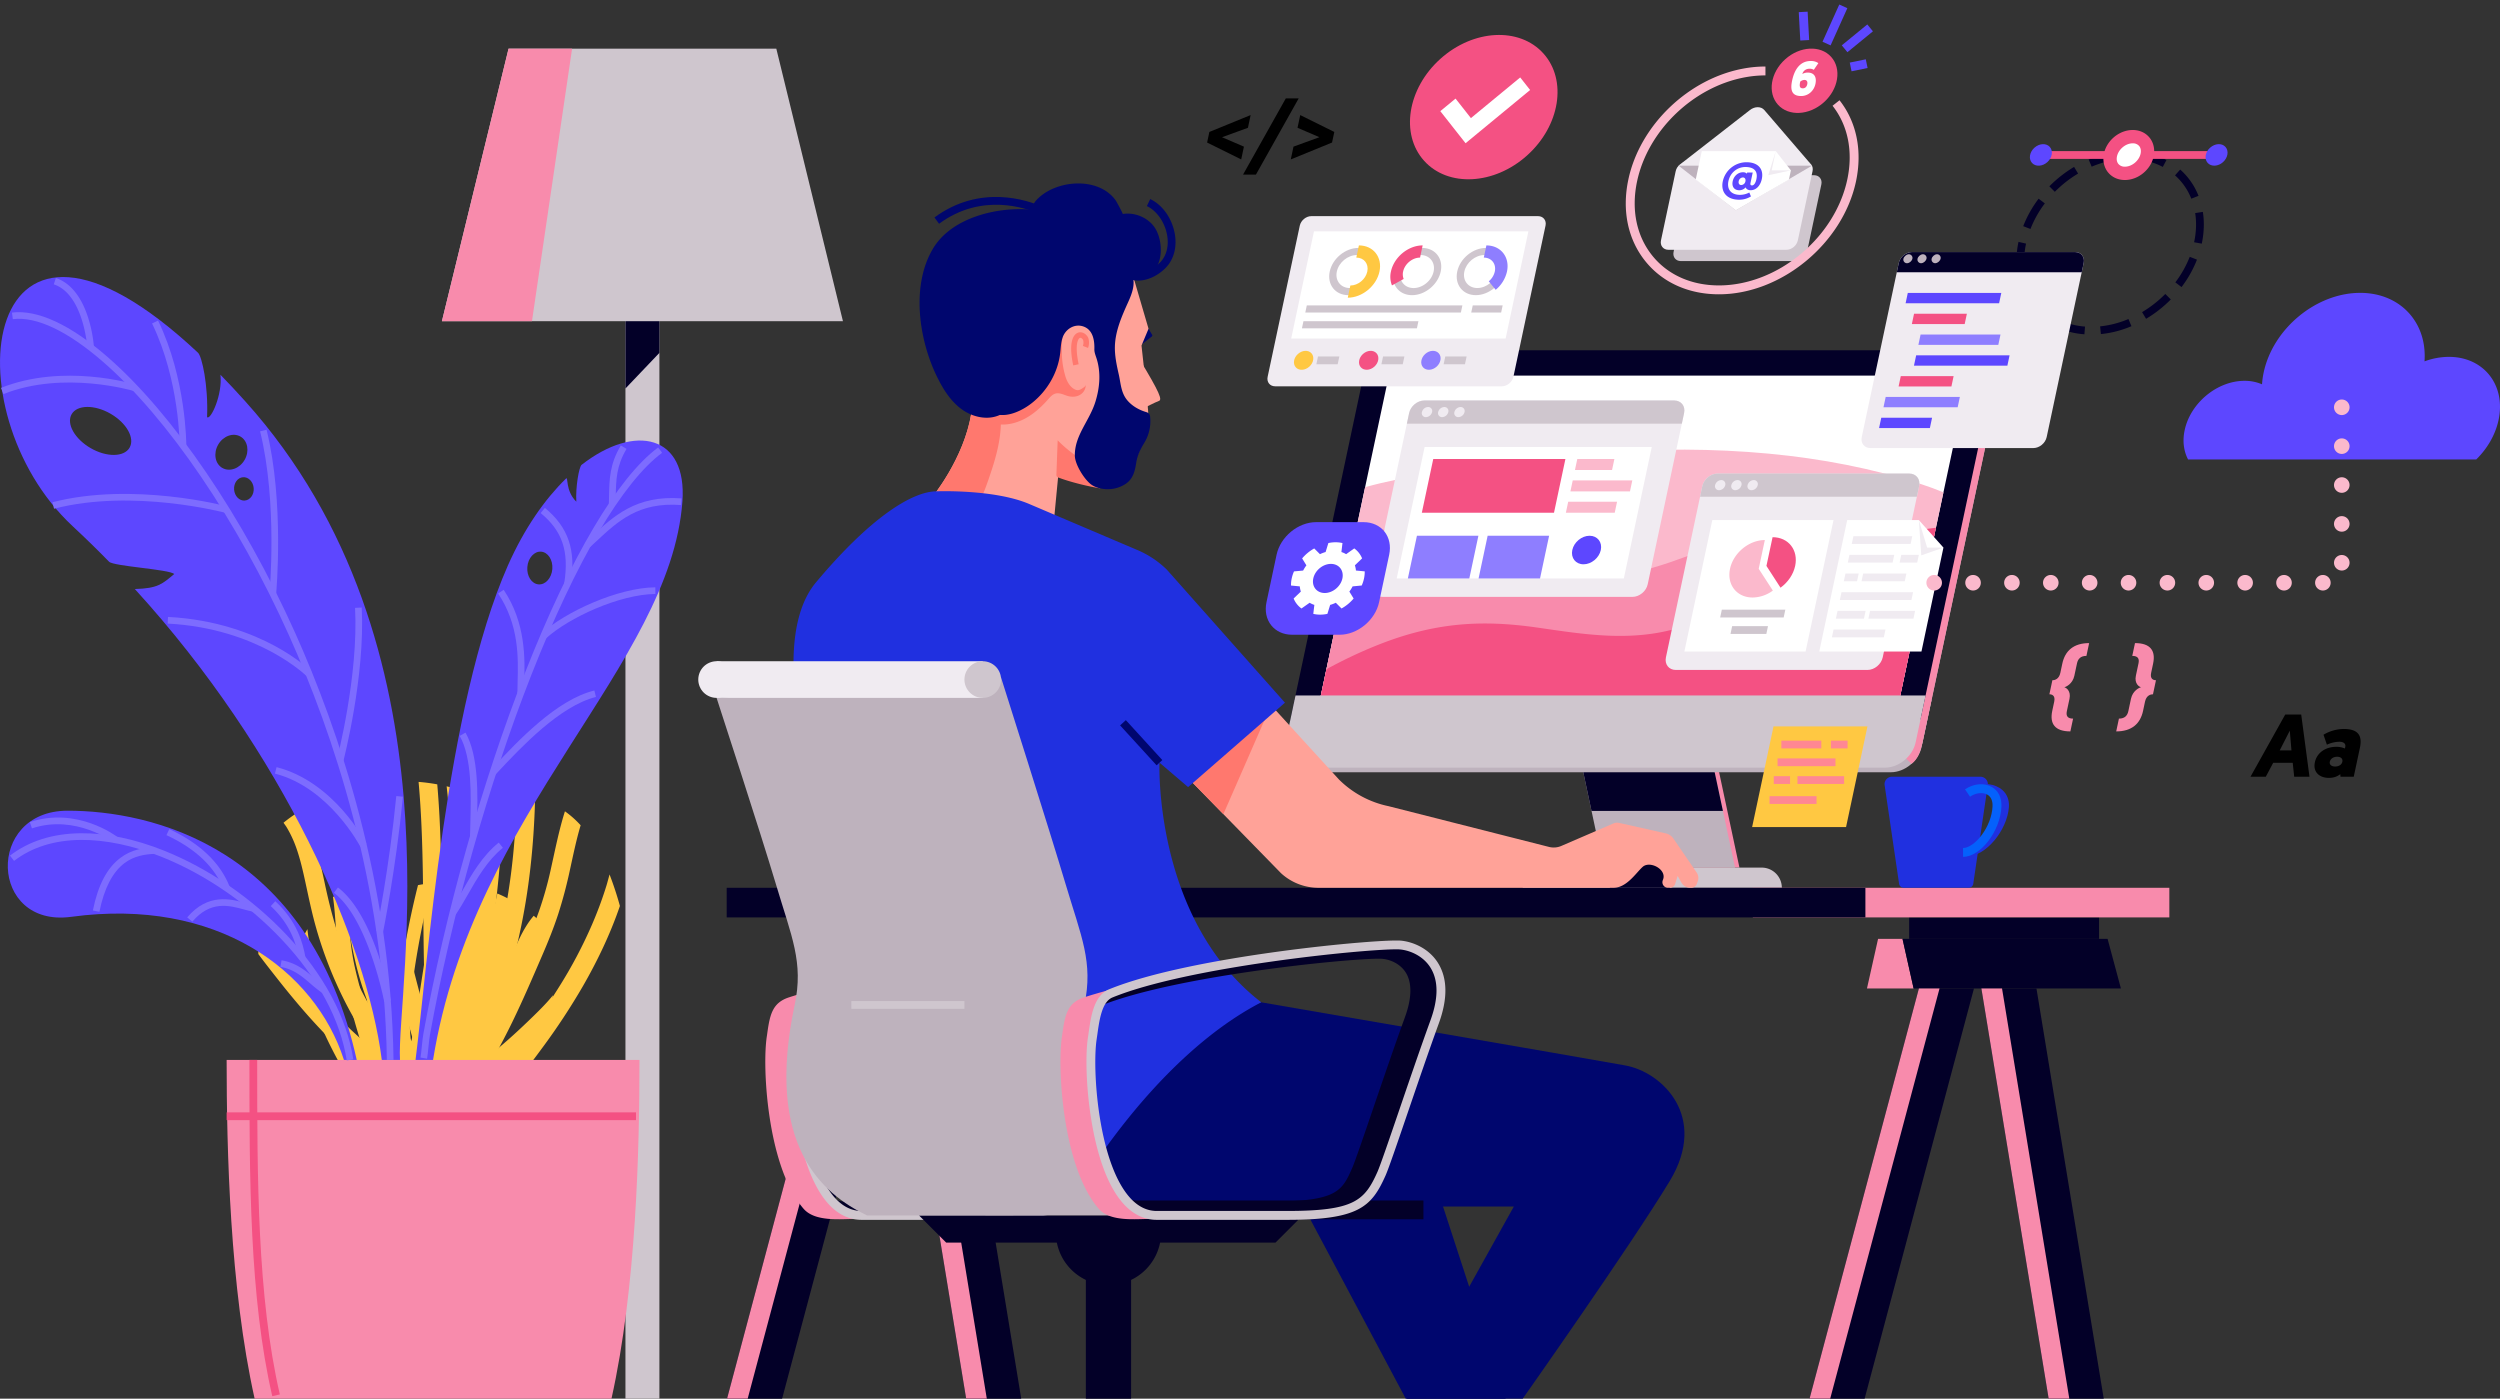 <svg xmlns="http://www.w3.org/2000/svg" viewBox="0 0 3183.22 1780.88"><rect x="0" y="0" width="3183.22" height="1780.88" fill="#333333" stroke="none"/><defs><style>.cls-1{fill:#f88bac;}.cls-2{fill:#beb2bd;}.cls-3{fill:#030028;}.cls-4{fill:#cfc6ce;}.cls-5{fill:#fff;}.cls-6{fill:#fbb9cc;}.cls-7{fill:#f45183;}.cls-8{fill:#f0ebf1;}.cls-9{fill:#5d47ff;}.cls-10{fill:#8e7eff;}.cls-11{fill:#ffa298;}.cls-12{fill:#ff786e;}.cls-13{fill:#00066e;}.cls-14{fill:#2030e0;}.cls-15{fill:#0461fc;}.cls-16{fill:#ffc842;}.cls-17{fill:#ff8793;}.cls-18{fill:#7d6cff;}</style></defs><g id="&#x56FE;&#x5C42;_2" data-name="&#x56FE;&#x5C42; 2"><g id="Layer_1" data-name="Layer 1"><polygon class="cls-1" points="2214.82 1104.7 2047.53 1104.7 2021.14 981.01 2188.44 981.01 2214.82 1104.7"></polygon><polygon class="cls-2" points="2209.17 1104.7 2041.87 1104.7 2015.49 981.01 2182.78 981.01 2209.17 1104.7"></polygon><polygon class="cls-3" points="2193.77 1032.56 2026.47 1032.56 2015.49 981.01 2182.78 981.01 2193.77 1032.56"></polygon><path class="cls-4" d="M2243.1,1104.7H1964.61a25.71,25.71,0,0,0-25.71,25.71h329.9A25.71,25.71,0,0,0,2243.1,1104.7Z"></path><path class="cls-2" d="M1648.31,891.36l-11,68.68c.4,8,8.81,23.26,26.62,23.26H2407.6c17.82,0,35.33-14.44,39.12-32.25l12.68-59.69Z"></path><path class="cls-2" d="M2460.65,885.5l83.44-392.58c4-21.49-5-33.22-13.83-41.09L1784,446c-17.81,0-35.32,14.44-39.11,32.26l-92.08,433.2h0l-7.17,33.71c-3.78,17.82,7.59,32.26,25.4,32.26h737.78c17.81,0,35.33-14.44,39.11-32.26l12.69-59.68Z"></path><path class="cls-1" d="M2530.26,451.83l-207.7-1.62,97.33,508.62,13.92,13.83c8.52-5.92,12-17.38,14.15-27.48l12.69-59.68,83.44-392.58C2548.06,471.43,2539.14,459.7,2530.26,451.83Z"></path><path class="cls-5" d="M1672.87,927.59c-8.91,0-14.59-7.22-12.7-16.13l92.08-433.2c1.89-8.91,10.65-16.13,19.56-16.13h737.77c8.91,0,14.6,7.22,12.7,16.13l-92.08,433.2c-1.89,8.91-10.64,16.13-19.55,16.13Z"></path><path class="cls-3" d="M2506.16,478.26l-92.08,433.2H1676.3l92.08-433.2h737.78M2513,446H1775.24c-17.82,0-35.33,14.44-39.12,32.26L1644,911.46c-3.78,17.81,7.59,32.26,25.4,32.26h737.78c17.81,0,35.33-14.45,39.11-32.26l92.08-433.2c3.79-17.82-7.58-32.26-25.4-32.26Z"></path><path class="cls-6" d="M2446.42,616.52c-61.78-20-127.29-32.62-194.62-38.93-140.12-13.13-287.28.43-433.92,25.72-26.48,4.57-53.29,9.63-79.7,17L1676.3,911.46h737.78l60.48-284.54C2465.43,623.15,2456.08,619.65,2446.42,616.52Z"></path><path class="cls-1" d="M2463.17,680.51c-67.1-25.63-147.56-27.82-225.92-4.54-59.27,17.61-117.58,49-176.91,56.22-67.39,8.23-127.12-15.58-186.22-35-43.34-14.25-89.95-26.59-139.86-21.74-2.67.26-5.33.58-8,.9l-50,235.12h737.78Z"></path><path class="cls-7" d="M2465,672c-65.18,7.51-131.62,28.18-193.68,60.75-44,23.07-86.41,52.21-132.52,66.3-62.12,19-122.87,8.4-181.6,0-71.21-10.21-132-6.64-206.1,23.49a589.21,589.21,0,0,0-62.15,29.58l-12.62,59.35h737.78Z"></path><path class="cls-4" d="M1649.56,885.5l-12.69,59.68c-3.78,17.82,7.59,32.26,25.41,32.26h737.77c17.82,0,35.33-14.44,39.12-32.26l12.68-59.68Z"></path><rect class="cls-1" x="2231.83" y="1130.41" width="530.36" height="37.71"></rect><rect class="cls-3" x="925.29" y="1130.41" width="1449.9" height="37.71"></rect><path class="cls-8" d="M2078.58,760h-318.1c-8.84,0-14.48-7.17-12.6-16l46.35-218.07c1.88-8.84,10.57-16,19.41-16h318.1c8.84,0,14.48,7.16,12.6,16L2098,744C2096.11,752.84,2087.42,760,2078.58,760Z"></path><path class="cls-4" d="M1791.35,539.48l2.88-13.55c1.88-8.84,10.57-16,19.41-16h318.1c8.84,0,14.48,7.16,12.6,16l-2.88,13.55Z"></path><path class="cls-8" d="M1823.42,524.7a8.41,8.41,0,0,1-7.82,6.45,5.06,5.06,0,0,1-5.08-6.45,8.41,8.41,0,0,1,7.82-6.45A5.07,5.07,0,0,1,1823.42,524.7Z"></path><path class="cls-8" d="M1844.09,524.7a8.41,8.41,0,0,1-7.82,6.45,5.06,5.06,0,0,1-5.07-6.45,8.39,8.39,0,0,1,7.81-6.45A5.06,5.06,0,0,1,1844.09,524.7Z"></path><path class="cls-8" d="M1864.76,524.7a8.39,8.39,0,0,1-7.81,6.45,5.06,5.06,0,0,1-5.08-6.45,8.41,8.41,0,0,1,7.82-6.45A5.06,5.06,0,0,1,1864.76,524.7Z"></path><polygon class="cls-5" points="2067.61 736.53 1778.39 736.53 1813.97 569.13 2103.19 569.13 2067.61 736.53"></polygon><polygon class="cls-7" points="1978.69 652.83 1810.41 652.83 1824.94 584.47 1993.22 584.47 1978.69 652.83"></polygon><polygon class="cls-6" points="2052.6 598.48 2005.36 598.48 2008.34 584.47 2055.58 584.47 2052.6 598.48"></polygon><polygon class="cls-6" points="2075.43 625.65 1999.59 625.65 2002.56 611.65 2078.41 611.65 2075.43 625.65"></polygon><polygon class="cls-6" points="2056.01 652.83 1993.81 652.83 1996.79 638.83 2058.99 638.83 2056.01 652.83"></polygon><path class="cls-9" d="M2038.29,700.35c-2.14,10-12,18.17-22,18.17s-16.44-8.13-14.31-18.17,12-18.18,22-18.18S2040.42,690.31,2038.29,700.35Z"></path><polygon class="cls-10" points="1870.87 736.53 1792.62 736.53 1804.17 682.17 1882.42 682.17 1870.87 736.53"></polygon><polygon class="cls-10" points="1960.9 736.53 1882.65 736.53 1894.2 682.17 1972.46 682.17 1960.9 736.53"></polygon><path class="cls-8" d="M2377.85,853.05H2133.79c-8.84,0-14.48-7.17-12.6-16L2167.54,619c1.88-8.84,10.57-16,19.41-16H2431c8.84,0,14.49,7.16,12.61,16L2397.26,837C2395.38,845.88,2386.69,853.05,2377.85,853.05Z"></path><path class="cls-4" d="M2164.66,632.51l2.88-13.54c1.88-8.84,10.57-16,19.41-16H2431c8.84,0,14.49,7.16,12.61,16l-2.88,13.54Z"></path><path class="cls-8" d="M2196.73,617.74a8.41,8.41,0,0,1-7.82,6.45,5.07,5.07,0,0,1-5.08-6.45,8.41,8.41,0,0,1,7.82-6.45A5.07,5.07,0,0,1,2196.73,617.74Z"></path><path class="cls-8" d="M2217.4,617.74a8.41,8.41,0,0,1-7.82,6.45,5.06,5.06,0,0,1-5.07-6.45,8.39,8.39,0,0,1,7.82-6.45A5.06,5.06,0,0,1,2217.4,617.74Z"></path><path class="cls-8" d="M2238.08,617.74a8.41,8.41,0,0,1-7.82,6.45,5.07,5.07,0,0,1-5.08-6.45,8.41,8.41,0,0,1,7.82-6.45A5.07,5.07,0,0,1,2238.08,617.74Z"></path><polygon class="cls-5" points="2446.58 829.57 2316.45 829.57 2352.03 662.17 2443.24 662.17 2474.56 697.22 2446.58 829.57"></polygon><polygon class="cls-5" points="2299.03 829.57 2144.7 829.57 2180.28 662.17 2334.61 662.17 2299.03 829.57"></polygon><path class="cls-3" d="M2654.05,425.65a99.3,99.3,0,0,1-39.08-11l4.63-8.75a89.48,89.48,0,0,0,35.22,9.92Zm21-.25-1-9.85a124.83,124.83,0,0,0,36.07-9.33l3.84,9.12A134.53,134.53,0,0,1,2675.06,425.4Zm57.52-19.46-5.07-8.5a148.11,148.11,0,0,0,29.55-23.15l7,7A158.17,158.17,0,0,1,2732.58,405.94Zm-135.11-3.47A87.34,87.34,0,0,1,2574.19,369l9.21-3.63a77.43,77.43,0,0,0,20.66,29.75Zm180.26-36.94-7.89-6A135.75,135.75,0,0,0,2788.17,327l9.22,3.59A145.88,145.88,0,0,1,2777.73,365.53Zm-209.05-17.06a104.32,104.32,0,0,1-1.2-15.9,117.42,117.42,0,0,1,2.63-24.4l0-.19,9.65,2.18-4.83-1.09,4.83,1.12a107.91,107.91,0,0,0-2.43,22.38,94.73,94.73,0,0,0,1.09,14.39Zm234.8-38.24-9.75-1.77c0-.14.06-.28.1-.42a107.63,107.63,0,0,0,2.38-22.21,95,95,0,0,0-1.1-14.51l9.77-1.53a103.63,103.63,0,0,1,1.23,16A118,118,0,0,1,2803.48,310.23Zm-218.11-18.66-9.23-3.58a145.48,145.48,0,0,1,19.63-35l7.9,6A135.88,135.88,0,0,0,2585.37,291.57ZM2790.14,253a77.63,77.63,0,0,0-20.7-29.72l6.57-7.4a87.41,87.41,0,0,1,23.34,33.47Zm-173.72-8.75-7-7a158.62,158.62,0,0,1,31.51-24.72L2646,221A148.48,148.48,0,0,0,2616.42,244.21Zm137.45-31.73a89.53,89.53,0,0,0-35.23-9.87l.75-9.87a99.35,99.35,0,0,1,39.1,11Zm-90.55-.25-3.85-9.12A134.86,134.86,0,0,1,2698.39,193l1,9.85A125.39,125.39,0,0,0,2663.32,212.23Z"></path><ellipse class="cls-5" cx="2710.57" cy="197.36" rx="25.97" ry="21.01" transform="translate(563.2 1863.17) rotate(-41.97)"></ellipse><path class="cls-7" d="M2705.6,229.2c-8.75,0-16.39-3.48-21.51-9.81s-7-15-5.18-23.8c3.58-16.86,19.67-30.07,36.62-30.07,8.75,0,16.39,3.48,21.51,9.8s7,15,5.18,23.8h0C2738.64,216,2722.55,229.2,2705.6,229.2Zm9.93-46.71c-8.94,0-18.11,7.61-20,16.63-.81,3.79-.18,7.19,1.77,9.6a10.39,10.39,0,0,0,8.32,3.51c8.94,0,18.11-7.62,20-16.64h0c.81-3.78.18-7.19-1.77-9.59A10.36,10.36,0,0,0,2715.53,182.49Z"></path><line class="cls-5" x1="2822.41" y1="197.36" x2="2733.92" y2="197.36"></line><rect class="cls-7" x="2733.92" y="192.41" width="88.49" height="9.9"></rect><ellipse class="cls-9" cx="2822.41" cy="197.36" rx="15.24" ry="12.33" transform="translate(591.89 1937.97) rotate(-41.97)"></ellipse><line class="cls-5" x1="2598.72" y1="197.36" x2="2687.21" y2="197.36"></line><rect class="cls-7" x="2598.72" y="192.41" width="88.49" height="9.9"></rect><ellipse class="cls-9" cx="2598.72" cy="197.36" rx="15.24" ry="12.33" transform="translate(534.52 1788.39) rotate(-41.97)"></ellipse><path class="cls-8" d="M2589.07,570.52H2381.55c-7.71,0-12.63-6.25-11-14l47.12-221.66c1.64-7.71,9.21-13.95,16.92-13.95h207.52c7.71,0,12.63,6.24,11,13.95L2606,556.56C2604.35,564.27,2596.78,570.52,2589.07,570.52Z"></path><path class="cls-3" d="M2415.17,346.7l2.51-11.8c1.64-7.71,9.21-13.95,16.92-13.95h207.52c7.71,0,12.63,6.24,11,13.95l-2.51,11.8Z"></path><ellipse class="cls-2" cx="2437.5" cy="333.83" rx="6.25" ry="5.05" transform="matrix(0.74, -0.67, 0.67, 0.74, 401.91, 1715.57)"></ellipse><ellipse class="cls-2" cx="2455.52" cy="333.83" rx="6.25" ry="5.05" transform="matrix(0.74, -0.67, 0.67, 0.74, 406.53, 1727.62)"></ellipse><ellipse class="cls-2" cx="2473.54" cy="333.83" rx="6.25" ry="5.05" transform="matrix(0.74, -0.67, 0.67, 0.74, 411.15, 1739.67)"></ellipse><polygon class="cls-9" points="2545.43 386.13 2426.38 386.13 2429.17 373.01 2548.22 373.01 2545.43 386.13"></polygon><polygon class="cls-10" points="2492.68 518.56 2398.23 518.56 2401.02 505.44 2495.47 505.44 2492.68 518.56"></polygon><polygon class="cls-7" points="2484.72 492.07 2417.45 492.07 2420.24 478.95 2487.51 478.95 2484.72 492.07"></polygon><polygon class="cls-7" points="2501.61 412.62 2434.34 412.62 2437.13 399.5 2504.4 399.5 2501.61 412.62"></polygon><polygon class="cls-10" points="2544.42 439.1 2442.66 439.1 2445.45 425.98 2547.21 425.98 2544.42 439.1"></polygon><polygon class="cls-9" points="2555.97 465.59 2437.03 465.59 2439.82 452.47 2558.76 452.47 2555.97 465.59"></polygon><polygon class="cls-9" points="2457.29 545.04 2392.6 545.04 2395.39 531.92 2460.08 531.92 2457.29 545.04"></polygon><path class="cls-4" d="M2286.66,332.43H2140.15c-6.46,0-10.58-5.23-9.21-11.7l18.26-85.93c1.38-6.46,7.73-11.7,14.19-11.7H2309.9c6.47,0,10.59,5.24,9.22,11.7l-18.27,85.93C2299.48,327.2,2293.13,332.43,2286.66,332.43Z"></path><path class="cls-8" d="M2274.62,318.06H2124.36c-6.63,0-10.86-5.38-9.45-12l18.73-88.13c1.41-6.63,7.93-12,14.56-12h150.25c6.63,0,10.86,5.37,9.45,12l-18.73,88.13C2287.76,312.68,2281.25,318.06,2274.62,318.06Z"></path><path class="cls-8" d="M2305.05,208.27l-58.6-68.19c-4.12-4.79-12.1-4.79-18.25,0l-87.6,68.19"></path><path class="cls-6" d="M2188.65,374.73c-38.39,0-71.55-14.86-93.4-41.83-22.5-27.79-30.27-64.86-21.88-104.37,14.69-69.09,76.5-128.52,147-141.32a153.82,153.82,0,0,1,27.56-2.52V96a143.23,143.23,0,0,0-25.53,2.34c-66.15,12-124.15,67.75-137.92,132.54-7.67,36.11-.71,69.81,19.61,94.9,19.65,24.27,49.69,37.63,84.6,37.63,74.32,0,147.64-60.51,163.45-134.88,7.56-35.55.89-68.89-18.78-93.87l8.88-7c21.79,27.67,29.23,64.33,21,103.22C2346.31,310.2,2268,374.73,2188.65,374.73Z"></path><ellipse class="cls-7" cx="2297.8" cy="102.96" rx="45.54" ry="36.83" transform="translate(520.46 1562.94) rotate(-41.97)"></ellipse><path class="cls-5" d="M2309.48,88.92a9.26,9.26,0,0,0-5.29-1.41c-6.69,0-8.92,5-9.28,6.7a13.14,13.14,0,0,1,7.07-1.78c7.13,0,11.64,4.79,9.59,14.43-1.91,9-9.3,15.42-18.21,15.42-12.22,0-14-8-11.43-19.9,2.61-12.29,9.12-24.7,23.62-24.7a16.45,16.45,0,0,1,9.74,2.7Zm-17.25,15c-.94,4.43-1.51,8.54,3.28,8.54,3.08,0,5-2.09,5.66-5.22s-.5-5.47-3.63-5.47A8.89,8.89,0,0,0,2292.23,103.91Z"></path><polygon class="cls-2" points="2137.36 210.97 2307.15 210.97 2210.17 267.8 2137.36 210.97"></polygon><polygon class="cls-5" points="2280.32 216.91 2261.05 192.43 2166.86 192.43 2159.16 228.66 2210.17 267.8 2277.82 228.66 2280.32 216.91"></polygon><polygon class="cls-8" points="2255.84 216.91 2280.32 216.91 2251.5 223.1 2261.05 192.43 2255.84 216.91"></polygon><path class="cls-9" d="M2214.67,242.24c-6.69,0-9.85-4.83-8.44-11.45s6.79-11.45,13-11.45a6.87,6.87,0,0,1,5.09,1.8l.31-1.46h7.09l-2.82,13.26c-.45,2.09.09,3.14,2,3.14,2.38,0,4.46-3,5.51-7.91,2.22-10.4-3.21-15.52-14-15.52s-19.42,7.67-21.58,17.85c-2.28,10.75,3.41,17.61,14.86,17.61a26.32,26.32,0,0,0,11.69-3l2.07,5a28.55,28.55,0,0,1-15.07,4.19c-15.46,0-23.71-9.59-20.75-23.54a30.9,30.9,0,0,1,30.2-24.18c14.88,0,22.13,8.77,19.48,21.27-1.87,8.78-7.35,14.36-14.27,14.36-3.26,0-5.56-1.46-6.31-3.66A10.67,10.67,0,0,1,2214.67,242.24Zm2.45-6.63a5.73,5.73,0,0,0,5.34-4.88c.53-2.5-.67-4.77-3.29-4.77a5.74,5.74,0,0,0-5.31,4.77C2213.26,233.52,2214.57,235.61,2217.12,235.61Z"></path><rect class="cls-9" x="2308.61" y="20.42" width="52.07" height="11.31" transform="matrix(0.41, -0.91, 0.91, 0.41, 1355.47, 2145.62)"></rect><rect class="cls-9" x="2291.3" y="14.98" width="11.31" height="36.18" transform="translate(1.53 123.22) rotate(-3.07)"></rect><rect class="cls-9" x="2343.88" y="43.05" width="41.99" height="11.31" transform="translate(504.32 1509.3) rotate(-39.31)"></rect><rect class="cls-9" x="2356.2" y="77.5" width="20.84" height="11.31" transform="translate(31.55 477.15) rotate(-11.59)"></rect><rect class="cls-3" x="2430.92" y="1168.59" width="241.81" height="26.87"></rect><polygon class="cls-1" points="2377.19 1258.62 2436.58 1258.62 2422.44 1195.45 2391.33 1195.45 2377.19 1258.62"></polygon><polygon class="cls-3" points="2683.57 1195.45 2422.44 1195.45 2436.58 1258.62 2700.54 1258.62 2683.57 1195.45"></polygon><polygon class="cls-3" points="2678.66 1780.88 2608.54 1780.88 2522.88 1258.62 2593 1258.62 2678.66 1780.88"></polygon><polygon class="cls-1" points="2522.88 1258.62 2608.54 1780.88 2634.82 1780.88 2549.16 1258.62 2522.88 1258.62"></polygon><polygon class="cls-3" points="2374.2 1780.88 2304.08 1780.88 2443.3 1258.62 2513.42 1258.62 2374.2 1780.88"></polygon><polygon class="cls-1" points="2443.3 1258.62 2304.08 1780.88 2330.36 1780.88 2469.58 1258.62 2443.3 1258.62"></polygon><polygon class="cls-3" points="1300.32 1780.88 1230.2 1780.88 1144.54 1258.62 1214.66 1258.62 1300.32 1780.88"></polygon><polygon class="cls-1" points="1144.54 1258.62 1230.2 1780.88 1256.48 1780.88 1170.82 1258.62 1144.54 1258.62"></polygon><polygon class="cls-3" points="995.85 1780.88 925.73 1780.88 1064.96 1258.62 1135.08 1258.62 995.85 1780.88"></polygon><polygon class="cls-1" points="1064.96 1258.62 925.74 1780.88 952.02 1780.88 1091.24 1258.62 1064.96 1258.62"></polygon><rect class="cls-3" x="2049.81" y="1097.95" width="76.3" height="32.46"></rect><path class="cls-11" d="M2054.39,1130.41h-375.6a70.49,70.49,0,0,1-47.69-18.59L1507.32,985.07l111.07-87.21,86.45,94.62a125.69,125.69,0,0,0,63.1,34l204.43,51.9a24.3,24.3,0,0,0,15.62-1.25l66.3-28.63a12,12,0,0,1,7.39-.7l59.32,13.32a16,16,0,0,1,9.73,6.59l29.62,43.29a12.33,12.33,0,0,1,1.39,11.19l-1.15,3.14a7.69,7.69,0,0,1-7.22,5.05h-1.32a12.73,12.73,0,0,1-11.1-6.5l-4.83-8.59-3.22,10.31a6.82,6.82,0,0,1-6.5,4.78h-2.62a7.05,7.05,0,0,1-6.5-9.79,12.59,12.59,0,0,0,.93-3.41c1.23-11.78-18.09-21-26.58-13.43S2071.36,1130.41,2054.39,1130.41Z"></path><polygon class="cls-12" points="1557.7 1036.67 1618.39 897.86 1507.32 985.08 1557.7 1036.67"></polygon><path class="cls-13" d="M1450.28,441.2l15.92-12.47c.53-.41,1.1-.93,1.07-1.6a2,2,0,0,0-.38-1c-1.23-2-3.26-5.52-4.49-7.56s-2.28-3.07-4.72-2.82"></path><path class="cls-11" d="M1456.71,519.53s14.62-7.54,18.86-9,2.21-8.95-25.29-54.2"></path><path class="cls-11" d="M1348,599.85,1341.75,665,1185.84,634.5s41.61-49.73,51-108.61c-41.79-43.71-92.92-145.64-10.41-217C1281.3,261.4,1411.54,275,1441,345.45l21.42,73.16L1453.47,440s8,69.58,8.93,91.89-29.44,85.64-41,84.75S1348,599.85,1348,599.85Z"></path><path class="cls-12" d="M1379,493.93c-4.61,3-6.84,4.19-12,1-3.6-2.26-6.27-6-8.12-9.73a43.58,43.58,0,0,1-2.72-7.44,107.5,107.5,0,0,1-4.07-26.61c-.34-12.9-.37-24.35,5.62-36.26l12-9.78c-26.12-4.05-52.41,4.19-77.56,12.33a96.52,96.52,0,0,0-14.25,5.46,73,73,0,0,0-8.53,5.23,151.09,151.09,0,0,0-23.32,19.82c-5.57,5.82-10,13.95-17.08,18.07-8.23,4.81-17.08,8.55-25.94,12.28a212.94,212.94,0,0,0,33.72,47.62c-9.38,58.88-51,108.61-51,108.61l57.39,11.21c8.23-13.14,13.73-29.84,18.64-44.51,6.46-19.31,12.05-40.33,12.55-60.67,11.77.5,23.48-3.19,33.64-9.17s18.87-14.14,26.66-23c2.65-3,5.44-6.23,9.29-7.28,4.94-1.34,10,1.3,14.84,2.88,6.25,2,13.44,1.61,18.63-2.83a14.26,14.26,0,0,0,5-12.11C1382.83,491.14,1380.81,492.78,1379,493.93Z"></path><path class="cls-12" d="M1400.84,621.78c-15-2.3-38.7-8.14-52.88-13.63a4.58,4.58,0,0,1-2.43-1.62,4.7,4.7,0,0,1-.4-2.58l1.59-43.29a163.46,163.46,0,0,0,45.33,32.52"></path><path class="cls-13" d="M1394.87,511.25c-7.59,24.73-26.64,43-26.29,68.88.15,11,11.3,29.06,19.81,36,4.94,4,11.31,5.86,17.62,6.54a41.33,41.33,0,0,0,27.62-6.79c9.35-6.55,11.53-16.36,13.2-27.14,1.41-9.15,5.64-17.41,10.3-25.07a53,53,0,0,0,7.38-32.45,7.93,7.93,0,0,0-1.41-4.39c-1.12-1.36-2.94-1.89-4.62-2.42-8.45-2.65-16.42-7.21-22.33-13.8-8.62-9.6-8.88-21-11.44-32.95-2.71-12-5.45-24.22-5.13-36.55.51-19.85,8.84-38.56,17-56.65,4.21-9.32,9.75-23.17,5-33.16-31.68-3.06-64.5,13.73-93.93,25.85-21.42,8.82-43.48,18.07-59.62,34.67-12.24,12.59-20.26,28.59-28.08,44.3-4.54,9.13-9.12,18.38-11.29,28.34s-1.68,20.89,3.47,29.69c14.56,24.85,44.71,12.63,62-1.15,19.38-15.42,32.84-38.44,35.77-63.12.8-6.71.89-13.59,3.07-20,3.71-10.89,15.14-18.09,26.47-14.19,12.16,4.18,14.35,17.64,14,28.91-.13,3.82,1.38,7.48,2.56,11.11C1402,473.83,1400.39,493.25,1394.87,511.25Z"></path><path class="cls-13" d="M1439.73,355.7c7.89,2,17.1-1.77,23.7-5.92,18-11.28,17.57-40.78,8.42-57.47-8-14.52-26.28-22.44-42.29-19.86.59-.1-8-15.92-9-17.36-22.54-31.37-78.75-26.16-102.07,1-.88,1-6.75,10.72-7,10.69-42.74-3.37-100,10.37-123.52,49.77-28.26,47.37-17.9,116.29,5.19,163.32,7.63,15.54,17.08,30.74,31,41s33.19,14.68,48.93,7.48c19.64-9,28-32.17,32.19-53.36s6.89-44.23,21.39-60.23c16.45-18.15,42.49-22.34,65.13-29.85a119.17,119.17,0,0,0,33.72-17.35C1437.54,358.82,1424.74,352,1439.73,355.7Z"></path><path class="cls-12" d="M1366.54,465.29c-7-32.71,1.76-40,5.86-41.61,4.59-1.8,9.77.49,12.9,5.71l.25.51a19.08,19.08,0,0,1-.16,13.14l-6.58-2.59a12.1,12.1,0,0,0,.25-7.71c-1.25-1.93-2.9-3-4.07-2.48-2.23.88-6.87,8.63-1.54,33.55Z"></path><polyline class="cls-13" points="1831.38 1517.86 1917.17 1780.88 1789.9 1780.88 1649.91 1517.86"></polyline><path class="cls-1" d="M1085.72,1544.7c-8.47-3-17.23-6.59-22.9-13.57a29.31,29.31,0,0,1-4.2-7,49.24,49.24,0,0,1-8.78-8.16c-15.58-18.12-27.95-52.79-34.83-97.61-5.9-38.48-6.36-75.9-3.78-93,.33-2.13.64-4.36,1-6.66,1.52-10.77,4.61-32.68,10.95-37a24.53,24.53,0,0,1,1.72-4.1c3.61-6.66,10.5-11.54,14.34-17.79-12.68,3.38-24.36,6.76-34.66,10.12-20.27,6.6-24.1,20.74-27.35,43.86-.31,2.17-.6,4.28-.91,6.28-2.9,19.12-2.94,59.7,3.79,103.62,5.56,36.28,17.53,85.74,43,115.31,14.75,17.16,47.32,13,67.17,13l6.18,0a10.9,10.9,0,0,0-.87-1.43C1093.26,1547.42,1089.36,1546,1085.72,1544.7Z"></path><path class="cls-3" d="M1444.21,1219.71c-17.4-27.87-45.94-17.68-54.57-18.6-28.73-3.07-233.27,27.48-350.44,58.7-3.84,6.25-10.73,11.13-14.34,17.79a24.53,24.53,0,0,0-1.72,4.1,4.91,4.91,0,0,1,.86-.48c94.69-38.68,312.68-60.5,355.52-60.5a53,53,0,0,1,5.42.2c9.5,1,22.18,6.14,29.28,17.51,8.06,12.91,7.71,32.43-1,56.43-12.57,34.58-27.07,77.05-39.87,114.51-12.31,36.05-23.94,70.11-27.4,77.87-13,29.28-19,42.64-104.34,42.64H1075.94a29.39,29.39,0,0,1-17.32-5.77,29.31,29.31,0,0,0,4.2,7c5.67,7,14.43,10.55,22.9,13.57,3.64,1.3,7.54,2.72,9.8,5.86a10.9,10.9,0,0,1,.87,1.43l145.83-1.25c47.63,0,80.48-2.23,100.31-12.17,23.23-11.64,27.35-18.23,35.69-37,3.91-8.78,12.94-35.09,28.57-80.82,12.74-37.31,27.18-79.6,39.64-113.86C1462.32,1263.23,1454,1235.38,1444.21,1219.71Z"></path><path class="cls-4" d="M1262.75,1553.21H1097.09c-16.47,0-31.21-7.41-43.79-22-23.57-27.42-34.87-74.57-40.19-109.3-6.55-42.68-6.55-81.75-3.79-100,.31-2,.61-4.2.92-6.42,3-21.35,6.75-47.93,26.09-55.83,105.38-43,346.71-64.61,372.24-61.9,15,1.59,35.06,9.87,46.6,28.35,12.17,19.5,12.55,45.33,1.12,76.77-12.5,34.36-27,76.71-39.72,114.07-13.57,39.73-24.29,71.1-28.17,79.82C1370.52,1536.87,1354.15,1553.21,1262.75,1553.21Zm139.06-344.45c-43.65,0-265.15,22.1-361.2,61.33-13.33,5.45-16.56,28.45-19.16,46.94-.32,2.26-.63,4.45-1,6.54-5.68,37.53,1.78,154.16,41.38,200.22,10.34,12,22.18,18.11,35.21,18.11h165.66c85.51,0,98.89-12.9,115.31-49.77,3.68-8.26,14.86-41,27.8-78.87,12.78-37.42,27.26-79.82,39.8-114.29,10.18-28,10.15-50.51-.09-66.91-9.38-15-25.89-21.79-38.2-23.09A55.27,55.27,0,0,0,1401.81,1208.76Z"></path><path class="cls-13" d="M1605.93,1276.23s417.39,71.94,463.8,80.43,105.95,65,56.38,147.06-187.21,277.16-187.21,277.16H1791.35l136.2-244.64H1322.4L1450.28,1334Z"></path><rect class="cls-3" x="1421.48" y="1528.56" width="390.95" height="23.92"></rect><polyline class="cls-3" points="1170.13 1547.56 1204.78 1582.2 1624.05 1582.2 1658.49 1547.76"></polyline><path class="cls-14" d="M1192.69,625.58s73.49-2.87,118,16.22l137.7,58.61a121.29,121.29,0,0,1,37.35,24.92l150.38,169.4L1512.81,1002.2,1476.32,971s-7.57,199.14,129.61,305.2c-138.65,71.94-235,241.63-235,241.63l-302.24-74.94s35.35-285.65,8.49-332.31-110.26-283-38.18-369.07C1109.33,657.54,1162.26,625.58,1192.69,625.58Z"></path><path class="cls-2" d="M1472.91,1547.56c-57.66-27.81-130.18-89.31-92.18-268,11.58-54.43-4-86.95-23.78-153.41S1274.42,862,1274.42,862l-362,26.65s55.85,171.1,75.65,237.57,35.35,99,23.77,153.41c-38,178.67,34.53,240.17,92.18,268Z"></path><circle class="cls-8" cx="912.44" cy="865.27" r="23.33" transform="translate(-261.67 415.04) rotate(-22.5)"></circle><rect class="cls-8" x="912.44" y="841.94" width="338.89" height="46.66"></rect><circle class="cls-4" cx="1251.33" cy="865.27" r="23.33" transform="translate(-235.87 544.73) rotate(-22.5)"></circle><rect class="cls-4" x="1084" y="1274.63" width="143.99" height="9.9"></rect><path class="cls-13" d="M1449.32,357.27a32.59,32.59,0,0,1-9.06-1.26l2.75-9.51c12.08,3.49,26.85-4.15,35.18-13.5,7.63-8.56,10.41-21.32,7.62-35-3.22-15.83-13.24-29.8-25.51-35.59l4.23-8.95c15.22,7.19,27.1,23.5,31,42.57,3.42,16.77-.2,32.65-9.93,43.56C1477.3,348.88,1463.34,357.27,1449.32,357.27Z"></path><path class="cls-13" d="M1195.7,284.92l-5.89-8c58.4-43.15,119.33-21.64,136.61-14l-4,9.06C1306.38,264.91,1249.8,244.94,1195.7,284.92Z"></path><path class="cls-1" d="M1461.53,1544.7c-8.47-3-17.23-6.59-22.9-13.57a29.63,29.63,0,0,1-4.2-7,49.24,49.24,0,0,1-8.78-8.16c-15.58-18.12-28-52.79-34.82-97.61-5.9-38.48-6.37-75.9-3.78-93,.32-2.13.63-4.36,1-6.66,1.51-10.77,4.6-32.68,10.94-37a24.53,24.53,0,0,1,1.72-4.1c3.61-6.66,10.5-11.54,14.35-17.79-12.69,3.38-24.36,6.76-34.66,10.12-20.27,6.6-24.11,20.74-27.36,43.86-.31,2.17-.6,4.28-.91,6.28-2.89,19.12-2.94,59.7,3.79,103.62,5.57,36.28,17.54,85.74,43,115.31,14.76,17.16,47.32,13,67.17,13l6.18,0a10.9,10.9,0,0,0-.87-1.43C1469.07,1547.42,1465.18,1546,1461.53,1544.7Z"></path><path class="cls-3" d="M1820,1219.71c-17.4-27.87-45.94-17.68-54.57-18.6-28.73-3.07-233.27,27.48-350.43,58.7-3.85,6.25-10.74,11.13-14.35,17.79a24.53,24.53,0,0,0-1.72,4.1,5.3,5.3,0,0,1,.86-.48c94.7-38.68,312.68-60.5,355.52-60.5a53.35,53.35,0,0,1,5.43.2c9.5,1,22.18,6.14,29.27,17.51,8.07,12.91,7.72,32.43-1,56.43-12.57,34.58-27.08,77.05-39.88,114.51-12.31,36.05-23.94,70.11-27.4,77.87-13,29.28-19,42.64-104.33,42.64H1451.75a29.39,29.39,0,0,1-17.32-5.77,29.63,29.63,0,0,0,4.2,7c5.67,7,14.43,10.55,22.9,13.57,3.65,1.3,7.54,2.72,9.8,5.86a10.9,10.9,0,0,1,.87,1.43l145.84-1.25c47.63,0,80.48-2.23,100.31-12.17,23.22-11.64,27.34-18.23,35.68-37,3.92-8.78,13-35.09,28.57-80.82,12.74-37.31,27.19-79.6,39.64-113.86C1838.13,1263.23,1829.81,1235.38,1820,1219.71Z"></path><path class="cls-4" d="M1638.56,1553.21H1472.91c-16.48,0-31.21-7.41-43.79-22-23.58-27.42-34.88-74.57-40.2-109.3-6.55-42.68-6.55-81.75-3.79-100,.31-2,.62-4.2.93-6.42,3-21.35,6.74-47.93,26.09-55.83,105.37-43,346.73-64.61,372.23-61.9,15,1.59,35.06,9.87,46.6,28.35,12.17,19.5,12.55,45.33,1.12,76.77-12.49,34.35-26.95,76.69-39.71,114.05-13.57,39.73-24.3,71.12-28.18,79.84C1746.33,1536.87,1730,1553.21,1638.56,1553.21Zm139.07-344.45c-43.66,0-265.15,22.1-361.21,61.33-13.32,5.45-16.56,28.45-19.16,46.94-.32,2.26-.63,4.45-.94,6.54-5.69,37.53,1.77,154.16,41.37,200.22,10.34,12,22.18,18.11,35.22,18.11h165.65c85.51,0,98.89-12.9,115.32-49.77,3.67-8.26,14.86-41,27.8-78.9,12.78-37.4,27.26-79.8,39.79-114.26,10.18-28,10.15-50.51-.08-66.91-9.39-15-25.89-21.79-38.21-23.09A54.9,54.9,0,0,0,1777.63,1208.76Z"></path><path class="cls-14" d="M2512.53,1125.38,2531,999.78a9.41,9.41,0,0,0-9.31-10.78H2409a9.42,9.42,0,0,0-9.32,10.78l18.42,125.6a5.89,5.89,0,0,0,5.82,5h82.76A5.88,5.88,0,0,0,2512.53,1125.38Z"></path><path class="cls-14" d="M2505.8,1090v-11.31c15.51,0,39-26.16,40.82-51.91.45-6.24-1.79-10.93-6.64-13.94-6.93-4.29-18-4.34-25.14-.1l-5.75-9.75c10.82-6.39,26.32-6.29,36.84.23,8.48,5.25,12.73,13.91,12,24.38C2555.76,1057.33,2528.49,1090,2505.8,1090Z"></path><path class="cls-15" d="M2499.55,1091.05v-11.31c6.93,0,15.91-6.17,23.44-16.09,8.34-11,13.47-24.38,14.08-36.75.35-7.25-2-12.48-6.67-15.13-6-3.33-14.79-2.27-22,2.65l-6.36-9.36c10.85-7.38,24.16-8.62,33.9-3.15,8.59,4.82,13,13.89,12.44,25.55C2546.85,1058.36,2521.75,1091.05,2499.55,1091.05Z"></path><rect class="cls-3" x="1382.58" y="1582.2" width="57.63" height="198.68"></rect><path class="cls-3" d="M1478.4,1569.21h-134a67,67,0,0,0,134,0Z"></path><rect class="cls-13" x="1448.13" y="911.16" width="9.9" height="68.88" transform="translate(-257.46 1227.84) rotate(-42.42)"></rect><polygon class="cls-16" points="2350.56 1053.12 2230.96 1053.12 2258.22 924.88 2377.82 924.88 2350.56 1053.12"></polygon><rect class="cls-17" x="2268.15" y="943.04" width="50.91" height="9.9"></rect><rect class="cls-17" x="2263.34" y="965.67" width="73.73" height="9.9"></rect><rect class="cls-17" x="2253.12" y="1013.75" width="59.86" height="9.9"></rect><rect class="cls-17" x="2258.53" y="988.29" width="20.74" height="9.9"></rect><rect class="cls-17" x="2288.7" y="988.29" width="59.39" height="9.9"></rect><rect class="cls-17" x="2331.28" y="943.04" width="21.21" height="9.9"></rect><path class="cls-8" d="M1912.29,491.88H1623.61c-6.69,0-11-5.43-9.54-12.11L1655,287.33c1.42-6.69,8-12.12,14.68-12.12h288.68c6.69,0,11,5.43,9.54,12.12L1927,479.77C1925.55,486.45,1919,491.88,1912.29,491.88Z"></path><polygon class="cls-5" points="1917.09 431.06 1644.07 431.06 1673.09 294.52 1946.11 294.52 1917.09 431.06"></polygon><path class="cls-4" d="M1716.79,375.82c-16.57,0-27.19-13.48-23.67-30.06s19.88-30.06,36.45-30.06,27.2,13.49,23.67,30.06S1733.37,375.82,1716.79,375.82Zm10.86-51.07c-11.59,0-23,9.43-25.48,21s5,21,16.55,21,23-9.43,25.48-21S1739.24,324.75,1727.65,324.75Z"></path><path class="cls-16" d="M1716.11,379.05l3.29-15.51c9.81,0,19.48-8,21.57-17.78s-4.2-17.78-14-17.78l3.3-15.51c18.36,0,30.12,14.94,26.21,33.29S1734.46,379.05,1716.11,379.05Z"></path><path class="cls-4" d="M1798,375.82c-10.43,0-18.84-5.28-22.5-14.12a26.9,26.9,0,0,1-1.17-15.94c3.52-16.57,19.87-30.06,36.45-30.06s27.19,13.49,23.66,30.06S1814.54,375.82,1798,375.82Zm10.85-51.07c-11.58,0-23,9.43-25.48,21a18.89,18.89,0,0,0,.82,11.14c2.56,6.18,8.44,9.88,15.73,9.88,11.59,0,23-9.43,25.48-21S1820.41,324.75,1808.82,324.75Z"></path><path class="cls-7" d="M1772.37,363.41a29.87,29.87,0,0,1-1.31-17.65c3.91-18.35,22-33.29,40.37-33.29L1808.14,328c-9.81,0-19.48,8-21.57,17.78a15.88,15.88,0,0,0,.7,9.42Z"></path><path class="cls-4" d="M1879.14,375.82c-16.58,0-27.19-13.48-23.67-30.06s19.87-30.06,36.45-30.06,27.19,13.49,23.67,30.06S1895.71,375.82,1879.14,375.82ZM1890,324.75c-11.58,0-23,9.43-25.47,21s5,21,16.54,21,23-9.43,25.48-21S1901.58,324.75,1890,324.75Z"></path><path class="cls-10" d="M1904.45,369l-8.82-10.82a22.58,22.58,0,0,0,7.68-12.4c2.08-9.8-4.2-17.78-14-17.78l3.29-15.51c18.36,0,30.12,14.94,26.22,33.29A42.37,42.37,0,0,1,1904.45,369Z"></path><ellipse class="cls-16" cx="1659.94" cy="458.86" rx="13.41" ry="10.85" transform="translate(118.88 1227.69) rotate(-41.97)"></ellipse><polygon class="cls-4" points="1703.25 463.81 1676.09 463.81 1678.19 453.91 1705.36 453.91 1703.25 463.81"></polygon><ellipse class="cls-7" cx="1742.79" cy="458.86" rx="13.41" ry="10.85" transform="translate(140.12 1283.08) rotate(-41.97)"></ellipse><polygon class="cls-4" points="1786.1 463.81 1758.94 463.81 1761.04 453.91 1788.21 453.91 1786.1 463.81"></polygon><ellipse class="cls-10" cx="1822.01" cy="458.86" rx="13.41" ry="10.85" transform="translate(160.45 1336.07) rotate(-41.97)"></ellipse><polygon class="cls-4" points="1865.32 463.81 1838.15 463.81 1840.26 453.91 1867.42 453.91 1865.32 463.81"></polygon><polygon class="cls-4" points="1860.12 397.93 1662.02 397.93 1663.94 388.88 1862.04 388.88 1860.12 397.93"></polygon><polygon class="cls-4" points="1804.13 418.06 1657.74 418.06 1659.66 409.01 1806.06 409.01 1804.13 418.06"></polygon><polygon class="cls-4" points="1911.39 397.93 1873.3 397.93 1875.22 388.88 1913.32 388.88 1911.39 397.93"></polygon><path class="cls-9" d="M3153,585c14-13.76,24.36-31.26,28.41-50.31,9.42-44.35-18.89-80.3-63.24-80.3a89.85,89.85,0,0,0-31.08,5.74c3.59-49.29-30.67-87.23-81.85-87.23-56,0-111,45.39-122.94,101.38a103.62,103.62,0,0,0-2.08,15.07,55.58,55.58,0,0,0-22.31-4.46c-34.71,0-68.82,28.13-76.2,62.84-3,13.95-1.15,26.84,4.33,37.27Z"></path><path d="M2894.41,971.28,2885,989h-19.46l44.21-79.19h20.36L2940.64,989h-19.46l-1.88-17.76Zm21.15-40.95-12.81,25.11h14.93Z"></path><path d="M2974.76,950.91a26.63,26.63,0,0,1,11,2.16l.45-2.16c.77-3.61-1.57-6.44-7.68-6.44a39.64,39.64,0,0,0-15.72,3.73l-4.32-12.67a51.33,51.33,0,0,1,25.77-7.35c20.47,0,23.44,10.52,20.56,24.09L2997,989h-16.86l-.31-3.28c-3.71,3-8.37,4.75-14.48,4.75-11.65,0-20.57-7-17.83-19.91C2950,958.72,2960.73,950.91,2974.76,950.91ZM2973.27,976c4.52,0,8.37-2.15,9.21-6.11s-2.16-6.34-6.68-6.34-8.45,2.49-9.27,6.34S2968.85,976,2973.27,976Z"></path><path d="M1539.87,168l52.54-21.49L1589,162.72l-33,12,27.88,12L1580.41,203,1537,181.5Z"></path><path d="M1599.15,222.34h-16.4l54.45-97.06h16.4Z"></path><path d="M1696.07,181.5,1643.53,203,1647,186.7l33-12-27.88-12,3.44-16.17,43.4,21.49Z"></path><path class="cls-1" d="M2635.05,889.78l-3.34,15.72c-1.23,5.77.58,9.51,7.94,9.51l-3.47,16.28c-19.68,0-26.55-9.72-23.07-26.13l2.51-11.76c1.7-8-3.1-9.39-6.15-9.39l3.8-17.88c3.05,0,8.43-1.35,10.14-9.38l2.5-11.77c3.48-16.4,14.49-26.13,34.17-26.13l-3.46,16.29c-7.35,0-10.75,3.73-12,9.5l-3.35,15.73c-2.18,10.29-10.49,14.25-12.85,14.7C2630.62,875.52,2637.24,879.48,2635.05,889.78Z"></path><path class="cls-1" d="M2719.59,860.37l3.34-15.73c1.22-5.77-.58-9.5-7.94-9.5l3.46-16.29c19.69,0,26.56,9.73,23.07,26.13l-2.5,11.77c-1.71,8,3.1,9.38,6.15,9.38l-3.8,17.88c-3,0-8.43,1.36-10.14,9.39l-2.5,11.76c-3.49,16.41-14.49,26.13-34.18,26.13L2698,915c7.35,0,10.74-3.74,12-9.51l3.34-15.72c2.19-10.3,10.5-14.26,12.86-14.71C2724,874.62,2717.4,870.66,2719.59,860.37Z"></path><path class="cls-9" d="M1705.66,808.22H1645.3c-22.93,0-37.56-18.58-32.69-41.51l12.83-60.36c4.88-22.93,27.41-41.51,50.34-41.51h60.36c22.93,0,37.56,18.58,32.69,41.51L1756,766.71C1751.12,789.64,1728.59,808.22,1705.66,808.22Z"></path><path class="cls-5" d="M1733.87,745.51a45.55,45.55,0,0,0,2.93-9,39,39,0,0,0,.88-9l-11.18-1.08a28.81,28.81,0,0,0-1.34-6.61l9.19-8.84a29.37,29.37,0,0,0-4.12-7.07,29,29,0,0,0-5.88-5.63L1714,705.63a27.53,27.53,0,0,0-6-2.74l1.35-11.42a37,37,0,0,0-8.76-1,42.59,42.59,0,0,0-9.2,1l-3.51,11.42a42.89,42.89,0,0,0-7.19,2.74l-7.29-7.31a54.71,54.71,0,0,0-15.4,12.7l5.43,8.84a44.89,44.89,0,0,0-4.14,6.61l-11.65,1.08a45.33,45.33,0,0,0-2.93,9,39.5,39.5,0,0,0-.88,9l11.18,1.08a28.92,28.92,0,0,0,1.34,6.61l-9.19,8.84a29.9,29.9,0,0,0,4.12,7.07,29.27,29.27,0,0,0,5.88,5.63l10.39-7.31a27.53,27.53,0,0,0,6,2.74l-1.35,11.41a37,37,0,0,0,8.77,1,42.58,42.58,0,0,0,9.19-1l3.51-11.41a42.89,42.89,0,0,0,7.19-2.74l7.29,7.31a54.71,54.71,0,0,0,15.4-12.7l-5.43-8.84a44.89,44.89,0,0,0,4.14-6.61Zm-47.09,9.55c-10.23,0-16.76-8.3-14.59-18.53S1684.43,718,1694.66,718s16.76,8.3,14.59,18.53S1697,755.06,1686.78,755.06Z"></path><ellipse class="cls-7" cx="1889.31" cy="136.49" rx="102.17" ry="82.64" transform="translate(393.28 1298.38) rotate(-41.97)"></ellipse><polygon class="cls-5" points="1866.09 182.37 1833.92 141.53 1853.33 125.53 1872.89 150.38 1935.67 98.6 1948.27 114.6 1866.09 182.37"></polygon><path class="cls-6" d="M2947.8,742a9.9,9.9,0,0,1,9.9-9.9h0a9.88,9.88,0,0,1,9.89,9.9h0a9.89,9.89,0,0,1-9.89,9.9h0A9.9,9.9,0,0,1,2947.8,742Zm-49.5,0a9.9,9.9,0,0,1,9.9-9.9h0a9.88,9.88,0,0,1,9.9,9.9h0a9.89,9.89,0,0,1-9.9,9.9h0A9.9,9.9,0,0,1,2898.3,742Zm-49.49,0a9.9,9.9,0,0,1,9.9-9.9h0a9.89,9.89,0,0,1,9.9,9.9h0a9.9,9.9,0,0,1-9.9,9.9h0A9.9,9.9,0,0,1,2848.81,742Zm-49.49,0a9.9,9.9,0,0,1,9.9-9.9h0a9.89,9.89,0,0,1,9.9,9.9h0a9.9,9.9,0,0,1-9.9,9.9h0A9.9,9.9,0,0,1,2799.32,742Zm-49.49,0a9.9,9.9,0,0,1,9.9-9.9h0a9.88,9.88,0,0,1,9.89,9.9h0a9.89,9.89,0,0,1-9.89,9.9h0A9.9,9.9,0,0,1,2749.83,742Zm-49.49,0a9.89,9.89,0,0,1,9.89-9.9h0a9.88,9.88,0,0,1,9.9,9.9h0a9.89,9.89,0,0,1-9.9,9.9h0A9.89,9.89,0,0,1,2700.34,742Zm-49.5,0a9.9,9.9,0,0,1,9.9-9.9h0a9.89,9.89,0,0,1,9.9,9.9h0a9.9,9.9,0,0,1-9.9,9.9h0A9.9,9.9,0,0,1,2650.84,742Zm-49.49,0a9.9,9.9,0,0,1,9.9-9.9h0a9.89,9.89,0,0,1,9.9,9.9h0a9.9,9.9,0,0,1-9.9,9.9h0A9.9,9.9,0,0,1,2601.35,742Zm-49.49,0a9.9,9.9,0,0,1,9.9-9.9h0a9.88,9.88,0,0,1,9.89,9.9h0a9.89,9.89,0,0,1-9.89,9.9h0A9.9,9.9,0,0,1,2551.86,742Zm-49.49,0a9.89,9.89,0,0,1,9.89-9.9h0a9.88,9.88,0,0,1,9.9,9.9h0a9.89,9.89,0,0,1-9.9,9.9h0A9.9,9.9,0,0,1,2502.37,742Zm-49.5,0a9.9,9.9,0,0,1,9.9-9.9h0a9.89,9.89,0,0,1,9.9,9.9h0a9.9,9.9,0,0,1-9.9,9.9h0A9.9,9.9,0,0,1,2452.87,742Zm519-25.43a9.9,9.9,0,0,1,9.9-9.9h0a9.9,9.9,0,0,1,9.9,9.9h0a9.9,9.9,0,0,1-9.9,9.9h0A9.91,9.91,0,0,1,2971.86,716.55Zm0-49.49a9.9,9.9,0,0,1,9.9-9.9h0a9.9,9.9,0,0,1,9.9,9.9h0a9.9,9.9,0,0,1-9.9,9.9h0A9.91,9.91,0,0,1,2971.86,667.06Zm0-49.49a9.9,9.9,0,0,1,9.9-9.9h0a9.9,9.9,0,0,1,9.9,9.9h0a9.9,9.9,0,0,1-9.9,9.9h0A9.91,9.91,0,0,1,2971.86,617.57Zm0-49.49a9.9,9.9,0,0,1,9.9-9.9h0a9.89,9.89,0,0,1,9.9,9.9h0a9.9,9.9,0,0,1-9.9,9.89h0A9.91,9.91,0,0,1,2971.86,568.08Zm0-49.5a9.9,9.9,0,0,1,9.9-9.9h0a9.9,9.9,0,0,1,9.9,9.9h0a9.9,9.9,0,0,1-9.9,9.9h0A9.91,9.91,0,0,1,2971.86,518.58Z"></path><path class="cls-6" d="M2239.35,724.23l18,27.75a44.34,44.34,0,0,1-25.72,8.83c-20.2,0-33.1-16.38-28.81-36.58s24.16-36.58,44.36-36.58C2247.13,687.65,2243.65,704,2239.35,724.23Z"></path><path class="cls-7" d="M2285.76,720.57c-2.36,11.1-9.41,21-18.64,27.75l-17.94-27.75L2257,684C2277.16,684,2290.05,700.37,2285.76,720.57Z"></path><polygon class="cls-4" points="2271.14 786.18 2190.28 786.18 2192.39 776.28 2273.24 776.28 2271.14 786.18"></polygon><polygon class="cls-4" points="2249.06 807.18 2203.43 807.18 2205.53 797.28 2251.16 797.28 2249.06 807.18"></polygon><polygon class="cls-8" points="2443.24 662.17 2453.8 697.22 2474.56 697.22 2446.34 707.13 2443.24 662.17"></polygon><polygon class="cls-8" points="2432.76 692.6 2357.82 692.6 2359.93 682.7 2434.86 682.7 2432.76 692.6"></polygon><polygon class="cls-8" points="2409.82 716.38 2352.77 716.38 2354.87 706.48 2411.93 706.48 2409.82 716.38"></polygon><polygon class="cls-8" points="2441.14 716.38 2418.75 716.38 2420.86 706.48 2443.24 706.48 2441.14 716.38"></polygon><polygon class="cls-8" points="2364.55 740.16 2347.71 740.16 2349.82 730.26 2366.66 730.26 2364.55 740.16"></polygon><polygon class="cls-8" points="2425.29 740.16 2370.25 740.16 2372.35 730.26 2427.39 730.26 2425.29 740.16"></polygon><polygon class="cls-8" points="2433.81 763.94 2342.66 763.94 2344.76 754.04 2435.91 754.04 2433.81 763.94"></polygon><polygon class="cls-8" points="2373.34 787.72 2337.6 787.72 2339.71 777.82 2375.45 777.82 2373.34 787.72"></polygon><polygon class="cls-8" points="2436.36 787.72 2379 787.72 2381.1 777.82 2438.47 777.82 2436.36 787.72"></polygon><polygon class="cls-8" points="2398.66 811.5 2332.55 811.5 2334.65 801.6 2400.77 801.6 2398.66 811.5"></polygon><rect class="cls-4" x="796.39" y="369.07" width="43.23" height="1411.81" transform="translate(1636 2149.95) rotate(180)"></rect><polygon class="cls-3" points="839.62 449.29 796.39 494.66 796.39 367.46 839.62 367.46 839.62 449.29"></polygon><polygon class="cls-4" points="1073.32 409.01 562.68 409.01 647.53 62 988.48 62 1073.32 409.01"></polygon><polygon class="cls-1" points="562.68 409.01 677.34 409.01 728.43 62 647.53 62 562.68 409.01"></polygon><path class="cls-16" d="M704.09,1267.25c-7.47,9.34-15.93,17.74-24.34,26-17,16.6-34.34,32.64-52.36,47.24a359.33,359.33,0,0,1-45.27,31.67c.21-.24.43-.47.65-.71,8.88-9.77,17.52-19.92,25.62-30.77a375.24,375.24,0,0,0,41-69.83c5.86-13,10.74-26.41,15.72-39.85,4.76-12.83,9.87-26.1,16.48-37,1.35-2.23,2.78-4.41,4.27-6.5.8-1.12,1.62-2.23,2.46-3.3.42-.54.84-1.06,1.27-1.6l.46-.59.48-.52q1.26-1.38,2.55-2.7a115.9,115.9,0,0,0-10-9.76c-1.15-1-2.32-2-3.49-3-14.28,16.61-23.32,39.39-31.39,61.34-10.1,27.45-21.16,52.39-35.9,75.88-6.16,9.82-12.6,19-19.33,27.79a284,284,0,0,0,17.28-36.58c18.62-47.62,27.49-99,38.61-149.31q-7.67-4.14-15.62-7.49c-4.77,21.23-9,42.58-13.79,63.82-3,13.38-6.17,26.73-9.75,39.94L609,1244c-.07.24-.27,1-.37,1.32-.39,1.37-.78,2.74-1.18,4.11q-1.49,5.13-3.08,10.21-3.09,9.83-6.6,19.46c-2.28,6.18-4.7,12.28-7.31,18.26q-1.95,4.46-4,8.81c-.65,1.37-1.32,2.74-2,4.09-.3.61-.61,1.21-.91,1.8s-.58,1.14-.88,1.71a198.85,198.85,0,0,1-20.63,31.54l-1.23,1.5-.94,1.13-.2.23q-1.75,2-3.56,3.95-3.84,4.11-7.89,7.86c-.77.72-1.55,1.42-2.33,2.11l.59-1.29c11.23-25,22.12-50.27,32.19-76,10-25.44,19.11-51.35,26.94-77.8,7.09-24,12.93-48.4,19.48-72.58q-7.92-2.88-16-5c-5.29,19.34-10.09,38.91-15.4,58.17-3.19,11.57-7.55,25.67-11.67,38q-6.45,19.39-13.69,38.42c-9.08,24-18.94,47.55-29.19,70.86,5.24-26.05,9.48-52.37,13.53-78.59,6.8-44,13.25-88.9,23.53-132.13q-8.58-.54-17.24-.21-3.41,14.63-6.29,29.38c-11.38,57.66-17.91,116.14-29.18,173.82-3.9-29.16-.78-58,3.55-87.58a1108,1108,0,0,1,23.19-115.07,177,177,0,0,0-18,2.53q-11.34,45.21-19,91.36c-2.31,14.12-4.52,28.43-6.12,42.76q-.09-13.92.14-27.89.87-50.85,6.18-101.65c-5.76,1.51-11.54,2.62-17.12,1.53q-1.44,14.29-2.55,28.62a1215.71,1215.71,0,0,0-2.55,147.47,426.68,426.68,0,0,1-7.63-47.09c-4.71-44.48-3.64-88.76,1.51-133.32-.79-.36-1.58-.71-2.38-1a42.83,42.83,0,0,0-14.16-3c-4.91,41.54-6.5,83.5-3.46,124.4a490.91,490.91,0,0,0,8.29,61.11c-4.49-14.74-8.64-29.75-12.84-44.75-3.68-13.13-7.21-26.36-10-39.94a325.07,325.07,0,0,1-5.33-40.54c-1.37-17.77-2.29-36-5.17-53.38A89.78,89.78,0,0,0,424,1142.31c2,13.6,2.85,27.67,3.88,41.77a417.43,417.43,0,0,0,4.84,41.7c2.35,13.29,5.54,26.23,9,39,11.7,43.16,23.62,87.91,42.84,126.14-5.77-4-10.64-8.83-15.8-15.2-6.36-7.84-11.77-16.76-17.26-26.53-10.43-18.52-20.22-37.71-29-57.67a418.42,418.42,0,0,1-21.85-61.19c-2.93-10.86-5.42-22-7.32-33.31-.22-1.27-.42-2.55-.62-3.82-.11-.73-.23-1.46-.34-2.2v-.09c0-.1,0-.25-.06-.47q-.5-3.67-.92-7.36a296,296,0,0,0-13.48,27.17c5.07,27,13.26,52.91,22.94,77.25A601.89,601.89,0,0,0,429.66,1349c11,20.62,22.73,42.23,39.23,56.22a74.7,74.7,0,0,0,13.72,9.48c3,1.55,6.81.69,9.41-2.18.08.42.17.83.28,1.21a13,13,0,0,0,1.95,8.39,8.24,8.24,0,0,0,3.07,2.57c-1.77,5-.83,10.73,2.68,13.41s8.32,1.83,11.17-2.63a150.77,150.77,0,0,0,8.93-16.6c1-.3,2-.65,2.93-1l2.05-.86c34.77-7.11,68.4-26.23,99.47-49.76,19.05-14.44,37.31-30.71,55.11-47.71,6.33-6,12.81-12.16,19.12-18.58Zm-121.33,46.39h0C583.07,1313.05,583.07,1313,582.76,1313.64Z"></path><path class="cls-16" d="M328.94,1214.79c7.42,10.11,15.14,19.83,22.66,29.41,21.17,27,43.1,53,66.5,76.71,38.15,38.6,80.71,71.63,127.23,88.32.88.55,1.77,1.08,2.65,1.61,1.26.74,2.54,1.4,3.83,2a209.27,209.27,0,0,0,9,24.65c3,6.72,9.68,8.73,14.86,5.84,5.37-3,7.8-10.7,6.37-17.95a11.51,11.51,0,0,0,4.74-2.93c2.42-2.48,4.09-6.82,4.34-11.18a13.83,13.83,0,0,0,.63-1.61c3,4.48,8.13,6.42,12.54,4.87a104.46,104.46,0,0,0,20.8-10.34c25.52-16,45.94-43.48,65.23-69.72a837.71,837.71,0,0,0,52-79c18.17-31.63,34.6-65.66,47-101.93a417.62,417.62,0,0,0-13.2-40.12c-.87,3.34-1.78,6.65-2.72,10-.09.3-.15.5-.18.63l0,.13-.9,3c-.53,1.72-1.06,3.44-1.61,5.15-4.88,15.25-10.5,30.07-16.7,44.46a584.06,584.06,0,0,1-42.26,80c-16.07,25.77-33.38,50.28-51.42,73.74-9.51,12.37-18.74,23.6-29.06,33.14-8.38,7.75-16.06,13.51-24.8,17.82,34.08-48.89,59.4-108.2,84.09-165.37,7.3-16.91,14.27-34.11,20.14-52a579.53,579.53,0,0,0,15-56.52c4.22-19.23,8.16-38.45,13.63-56.8a124.51,124.51,0,0,0-20-17.77c-7.43,23.39-12.31,48.33-17.73,72.56a454.79,454.79,0,0,1-15.38,54.81c-6.5,18.18-14,35.72-21.68,53.08-8.77,19.84-17.47,39.71-26.58,59.13A683.12,683.12,0,0,0,661.36,1190c12.31-55.77,18.44-113.92,19.92-172.16a59.19,59.19,0,0,0-20.11,1.34c-1.17.28-2.33.6-3.49.93-1.74,62.45-9,123.7-24.38,184.07a596.37,596.37,0,0,1-19.86,63.4,1692.79,1692.79,0,0,0,25.75-203.78q1.32-20,2.16-40c-7.9.4-15.65-2.28-23.29-5.5q-2.77,71.07-11.65,141.34-2.45,19.29-5.34,38.48c.64-20.08.43-40.25,0-60.16-.85-43.35-3.58-86.66-8-129.7a245.57,245.57,0,0,0-24.37-7.07,1544,1544,0,0,1,9.13,163.22c.1,41.66-1.32,82-12.48,121.42-4.1-81.74-1.49-163.65-5.73-245.39q-1.08-20.88-2.85-41.74a240,240,0,0,0-23.8-3.13c5.59,61.63,5.57,124.85,6.21,186.8.38,36.94,1,74.06,3,111-9.5-34.16-18.42-68.6-26.17-103.47q-6.17-27.66-11.25-55.68c-3.21-17.86-6.43-38.16-8.53-54.74-3.5-27.61-6.24-55.53-9.68-83.23q-11.6,1.29-23.09,3.69c4.22,34.63,7.43,69.43,12.45,103.91,5.54,38,13,75.54,21.69,112.59,8.77,37.45,18.77,74.42,29.29,111.14l.55,1.9q-1.39-1.66-2.78-3.37-4.85-6-9.32-12.41-2.1-3-4.12-6.15l-.24-.36-1.07-1.73c-.47-.77-.93-1.54-1.39-2.32a277.12,277.12,0,0,1-22.19-47.57l-.87-2.52c-.3-.89-.59-1.78-.89-2.66q-1-3-1.94-6-2-6.42-3.8-13c-2.41-8.76-4.54-17.65-6.45-26.61q-3-14-5.24-28.14Q466,1169.38,465,1162c-.28-2-.55-3.93-.81-5.89-.07-.54-.2-1.55-.24-1.9-.16-1.24-.31-2.48-.47-3.72-2.31-18.92-4-38-5.51-57-2.34-30.21-4-60.5-6.34-90.71q-11.62,3-23,7.23c5.34,71.54,7.38,144.13,23.59,213.46a394.79,394.79,0,0,0,16.56,53.86c-7.54-13.41-14.59-27.39-21.13-42.14-15.65-35.3-26-71.87-34.42-111.72-6.77-31.86-14.71-65-31.11-90.78-1.81,1.12-3.6,2.25-5.39,3.41A161.93,161.93,0,0,0,361,1047.6q1.51,2.09,3,4.23c.25.37.43.62.57.81l.51.91c.48.82,1,1.62,1.44,2.45q1.41,2.48,2.73,5,2.46,4.79,4.6,9.82c6.94,16.32,11.35,35.63,15.36,54.25,4.21,19.52,8.27,39,13.77,58.06a523.49,523.49,0,0,0,42.66,104.39c9,16.56,18.91,32.26,29.22,47.5l.75,1.1c-19.74-15.6-38.46-33.58-56.11-52.64-21.95-23.7-42.67-49.25-62.8-75.5-10-13-20-26.24-28.41-40.6Zm157.39,40.65v0C486,1254.54,486,1254.55,486.33,1255.44Z"></path><path class="cls-1" d="M778.59,1780.88c31.52-141.32,35.65-316.64,35.65-431.29H288.57c0,114.65,4.12,290,35.64,431.29Z"></path><path class="cls-9" d="M437.94,1349.59C401.3,1235.54,276,1142.2,90.7,1167.38c-104.37,14.18-109.41-135.13-4.61-135.13s307.41,44.28,368.14,317.34"></path><path class="cls-18" d="M441.51,1350.24c-8.14-52-36.82-105.25-82.94-154.14-42.93-45.52-97.22-82.85-152.85-105.11-36-14.4-71.49-21.81-102.84-21.54-33.73.35-62.33,9.33-85,26.72l-5.16-6.74c24.17-18.52,54.48-28.1,90.08-28.46,32.43-.37,69.07,7.33,106.08,22.14,56.75,22.71,112.11,60.77,155.88,107.17,47.29,50.14,76.73,105,85.15,158.65Z"></path><path class="cls-18" d="M126.58,1161l-8.32-1.68c6.51-32.31,18-54.26,35.18-67.11,14.18-10.62,29.59-12.79,42.8-13.52l.47,8.47c-12.54.69-25.85,2.6-38.18,11.84C143.32,1110.38,132.58,1131.24,126.58,1161Z"></path><path class="cls-18" d="M244.85,1173.57l-6.46-5.5c26.61-31.27,55.39-23.45,74.44-18.27,3.79,1,7.38,2,10.44,2.54l-1.46,8.36c-3.45-.6-7.22-1.62-11.21-2.71C291.61,1152.82,268,1146.4,244.85,1173.57Z"></path><path class="cls-18" d="M410.46,1264.44a171.62,171.62,0,0,1-15.29-12.13c-11-9.43-21.35-18.33-38.12-21.21l1.44-8.36c19.08,3.27,30.84,13.37,42.21,23.13a163.27,163.27,0,0,0,14.53,11.55Z"></path><path class="cls-18" d="M144.67,1072.67c-.48-.37-48.38-36.38-104-17.92l-2.67-8c60-19.92,109.77,17.63,111.86,19.24l-5.17,6.73,2.58-3.37Z"></path><path class="cls-18" d="M284.61,1132.39c-11.09-28.54-35.53-51.76-72.65-69l3.58-7.69c39.17,18.19,65.07,43,77,73.62Z"></path><path class="cls-18" d="M380.59,1220.65c-3-17.33-10-43.11-35.82-66.93l5.75-6.23c27.7,25.56,35.2,53.16,38.43,71.7Z"></path><path class="cls-9" d="M312.07,510.73q-16.12-17.93-31.4-33.56c2.93,25.13-12.53,58.37-17,53.95,1.66-40.84-6.63-77.37-11.51-81.95-278-260.58-318.2,73.46-159.56,220.91q23.82,22.15,46.25,45.12c5.78,5.91,77.31,9.73,82.95,15.71C206.66,743.49,201.3,749.2,171.67,750c189.17,207.33,295.26,448.93,314.47,599.63H509.3C504.31,1263.24,592.53,822.36,312.07,510.73ZM165,570c-7,12.1-29.17,12.38-49.54.61s-31.23-31.1-24.24-43.21,29.17-12.37,49.54-.61S172,557.85,165,570Zm118.09,25.86c-9.29-5.36-11.66-18.67-5.29-29.71s19.09-15.65,28.38-10.28,11.67,18.67,5.29,29.72S292.38,601.18,283.08,595.81Zm28.63,41.51c-6.89.54-13-5.67-13.64-13.88s4.41-15.29,11.3-15.84,13,5.68,13.64,13.88S318.59,636.78,311.71,637.32Z"></path><path class="cls-18" d="M492.58,1349.65C489.35,1125,423,931.58,367.92,808.92c-65.68-146.25-154.13-276.38-236.6-348.09-45.28-39.37-85-58.2-115-54.44L15.25,398c32.44-4.07,74.48,15.45,121.64,56.46,83.35,72.48,172.61,203.7,238.77,351,55.41,123.39,122.15,318,125.41,544.09Z"></path><path class="cls-18" d="M111.17,442.57c0-.68-4.78-67.95-42.7-80.53L71.15,354c18.15,6,32.3,23.31,40.92,50A172.4,172.4,0,0,1,119.63,442Z"></path><path class="cls-18" d="M4.38,501.78,1.24,493.9c79.4-31.68,167.94-5.28,171.67-4.14l-2.48,8.11C169.54,497.6,81,471.23,4.38,501.78Z"></path><path class="cls-18" d="M237.23,567.24l-8.49,0c0-.82,0-82.82-35.12-155.39l7.63-3.7C237.29,482.49,237.23,566.4,237.23,567.24Z"></path><path class="cls-18" d="M287.17,653c-1.17-.32-117.93-31.24-218.35-5.26l-2.12-8.21c102.64-26.56,221.49,5,222.68,5.28Z"></path><path class="cls-18" d="M351.62,756l-8.45-.79c.11-1.14,10.47-115.28-12-206l8.24-2C362.23,639.31,351.73,754.85,351.62,756Z"></path><path class="cls-18" d="M390.48,861c-.61-.6-62-61.07-177-67l.44-8.48c61.84,3.19,108.08,21.84,136,36.92,30.36,16.42,45.9,31.94,46.54,32.59l-6,6,3-3Z"></path><path class="cls-18" d="M437.17,969.17,429,967c.27-1,27.68-106.83,23.1-193l8.47-.45C465.19,861.07,437.45,968.09,437.17,969.17Z"></path><path class="cls-18" d="M458.92,1078.32c-.39-.75-39.38-75.48-108.87-93.31l2.11-8.22c73.25,18.8,112.67,94.45,114.31,97.66Z"></path><path class="cls-18" d="M487.68,1187.17l-8.31-1.71c.16-.79,16.25-79.78,25.22-171.86l8.45.82C504,1107,487.84,1186.37,487.68,1187.17Z"></path><path class="cls-18" d="M489.24,1275.6c-.2-1.06-20.5-106-64.05-138.79l5.11-6.77c19.51,14.7,36.77,43.47,51.31,85.51a468.74,468.74,0,0,1,16,58.47Z"></path><path class="cls-9" d="M740.6,591.81c-3.43,2.67-7.88,28.68-6.76,47-14.37-14.25-10-32.61-13.18-29.47-26.85,26.26-52.95,63.2-74,110.77C567.22,900,544.5,1230.33,529.09,1349.59H551.4c51.41-317.9,301.79-502.09,317.49-710.74C875.26,554.07,809,538.59,740.6,591.81Zm-37.32,132.7c-.91,11.5-8.76,20.26-17.55,19.57S670.55,733.51,671.45,722s8.76-20.26,17.54-19.57S704.18,713,703.28,724.51Z"></path><path class="cls-18" d="M543.79,1348l-8.36-1.42c.53-3.11,1.1-8.63,1.65-14,.62-6,1.25-12.15,1.91-15.81,27.72-153.66,75.07-321.72,129.91-461.11C726.36,709.6,786.42,608.05,838,569.72l5.06,6.81c-50.32,37.39-109.36,137.63-166.26,282.25C622.15,997.67,575,1165.15,547.34,1318.29c-.6,3.35-1.22,9.36-1.82,15.17S544.37,1344.59,543.79,1348Z"></path><path class="cls-18" d="M783.72,642.5l-8.47-.3c.13-3.68.19-7.26.26-10.76.38-20.89.75-40.62,15-64.23l7.27,4.37c-13,21.66-13.36,39.44-13.74,60C783.92,635.15,783.86,638.77,783.72,642.5Z"></path><path class="cls-18" d="M751.21,696.71l-5.72-6.26c2.55-2.33,5.09-4.7,7.63-7.08,28-26.14,57-53.19,114.69-48.76l-.65,8.46c-54-4.14-80.34,20.46-108.25,46.51Q755.07,693.17,751.21,696.71Z"></path><path class="cls-18" d="M726.88,743.64l-8.39-1.3c6.25-40.55-2.46-66.36-30.07-89.08l5.4-6.55C723.67,671.29,733.56,700.27,726.88,743.64Z"></path><path class="cls-18" d="M695.13,812.92l-5.71-6.28c30.13-27.4,97.08-58.3,145-58.83l.1,8.48C788.49,756.8,724.13,786.54,695.13,812.92Z"></path><path class="cls-18" d="M658.79,882.7c0-4.29.12-9,.26-14,.87-30.73,2.05-72.82-24.78-113l7.05-4.72c28.34,42.41,27.06,87.86,26.21,117.94-.14,4.94-.27,9.61-.26,13.76Z"></path><path class="cls-18" d="M630.76,986.44l-6.18-5.81,3.28-3.5c32.11-34.23,80.62-86,128.95-97.94l2,8.24c-45.89,11.38-95.29,64-124.8,95.51Z"></path><path class="cls-18" d="M607,1064.76l-8.49-.08c.06-5,.2-10.53.36-16.42.95-35.22,2.25-83.45-13.53-111.25l7.38-4.19c16.94,29.85,15.61,79.45,14.63,115.67C607.19,1054.34,607,1059.86,607,1064.76Z"></path><path class="cls-18" d="M580,1164.94l-7-4.85c5.16-7.4,10.13-16.11,15.39-25.33,12-21.07,25.65-45,46.62-61.89l5.33,6.6c-19.73,15.93-32.93,39.07-44.58,59.49C590.4,1148.36,585.34,1157.23,580,1164.94Z"></path><rect class="cls-7" x="288.57" y="1416.36" width="521.23" height="9.9"></rect><path class="cls-7" d="M346.68,1777.75c-29.09-125.8-29.09-278.4-29.09-426v-2.18h9.9v2.18c0,147,0,299,28.83,423.75Z"></path></g></g></svg>